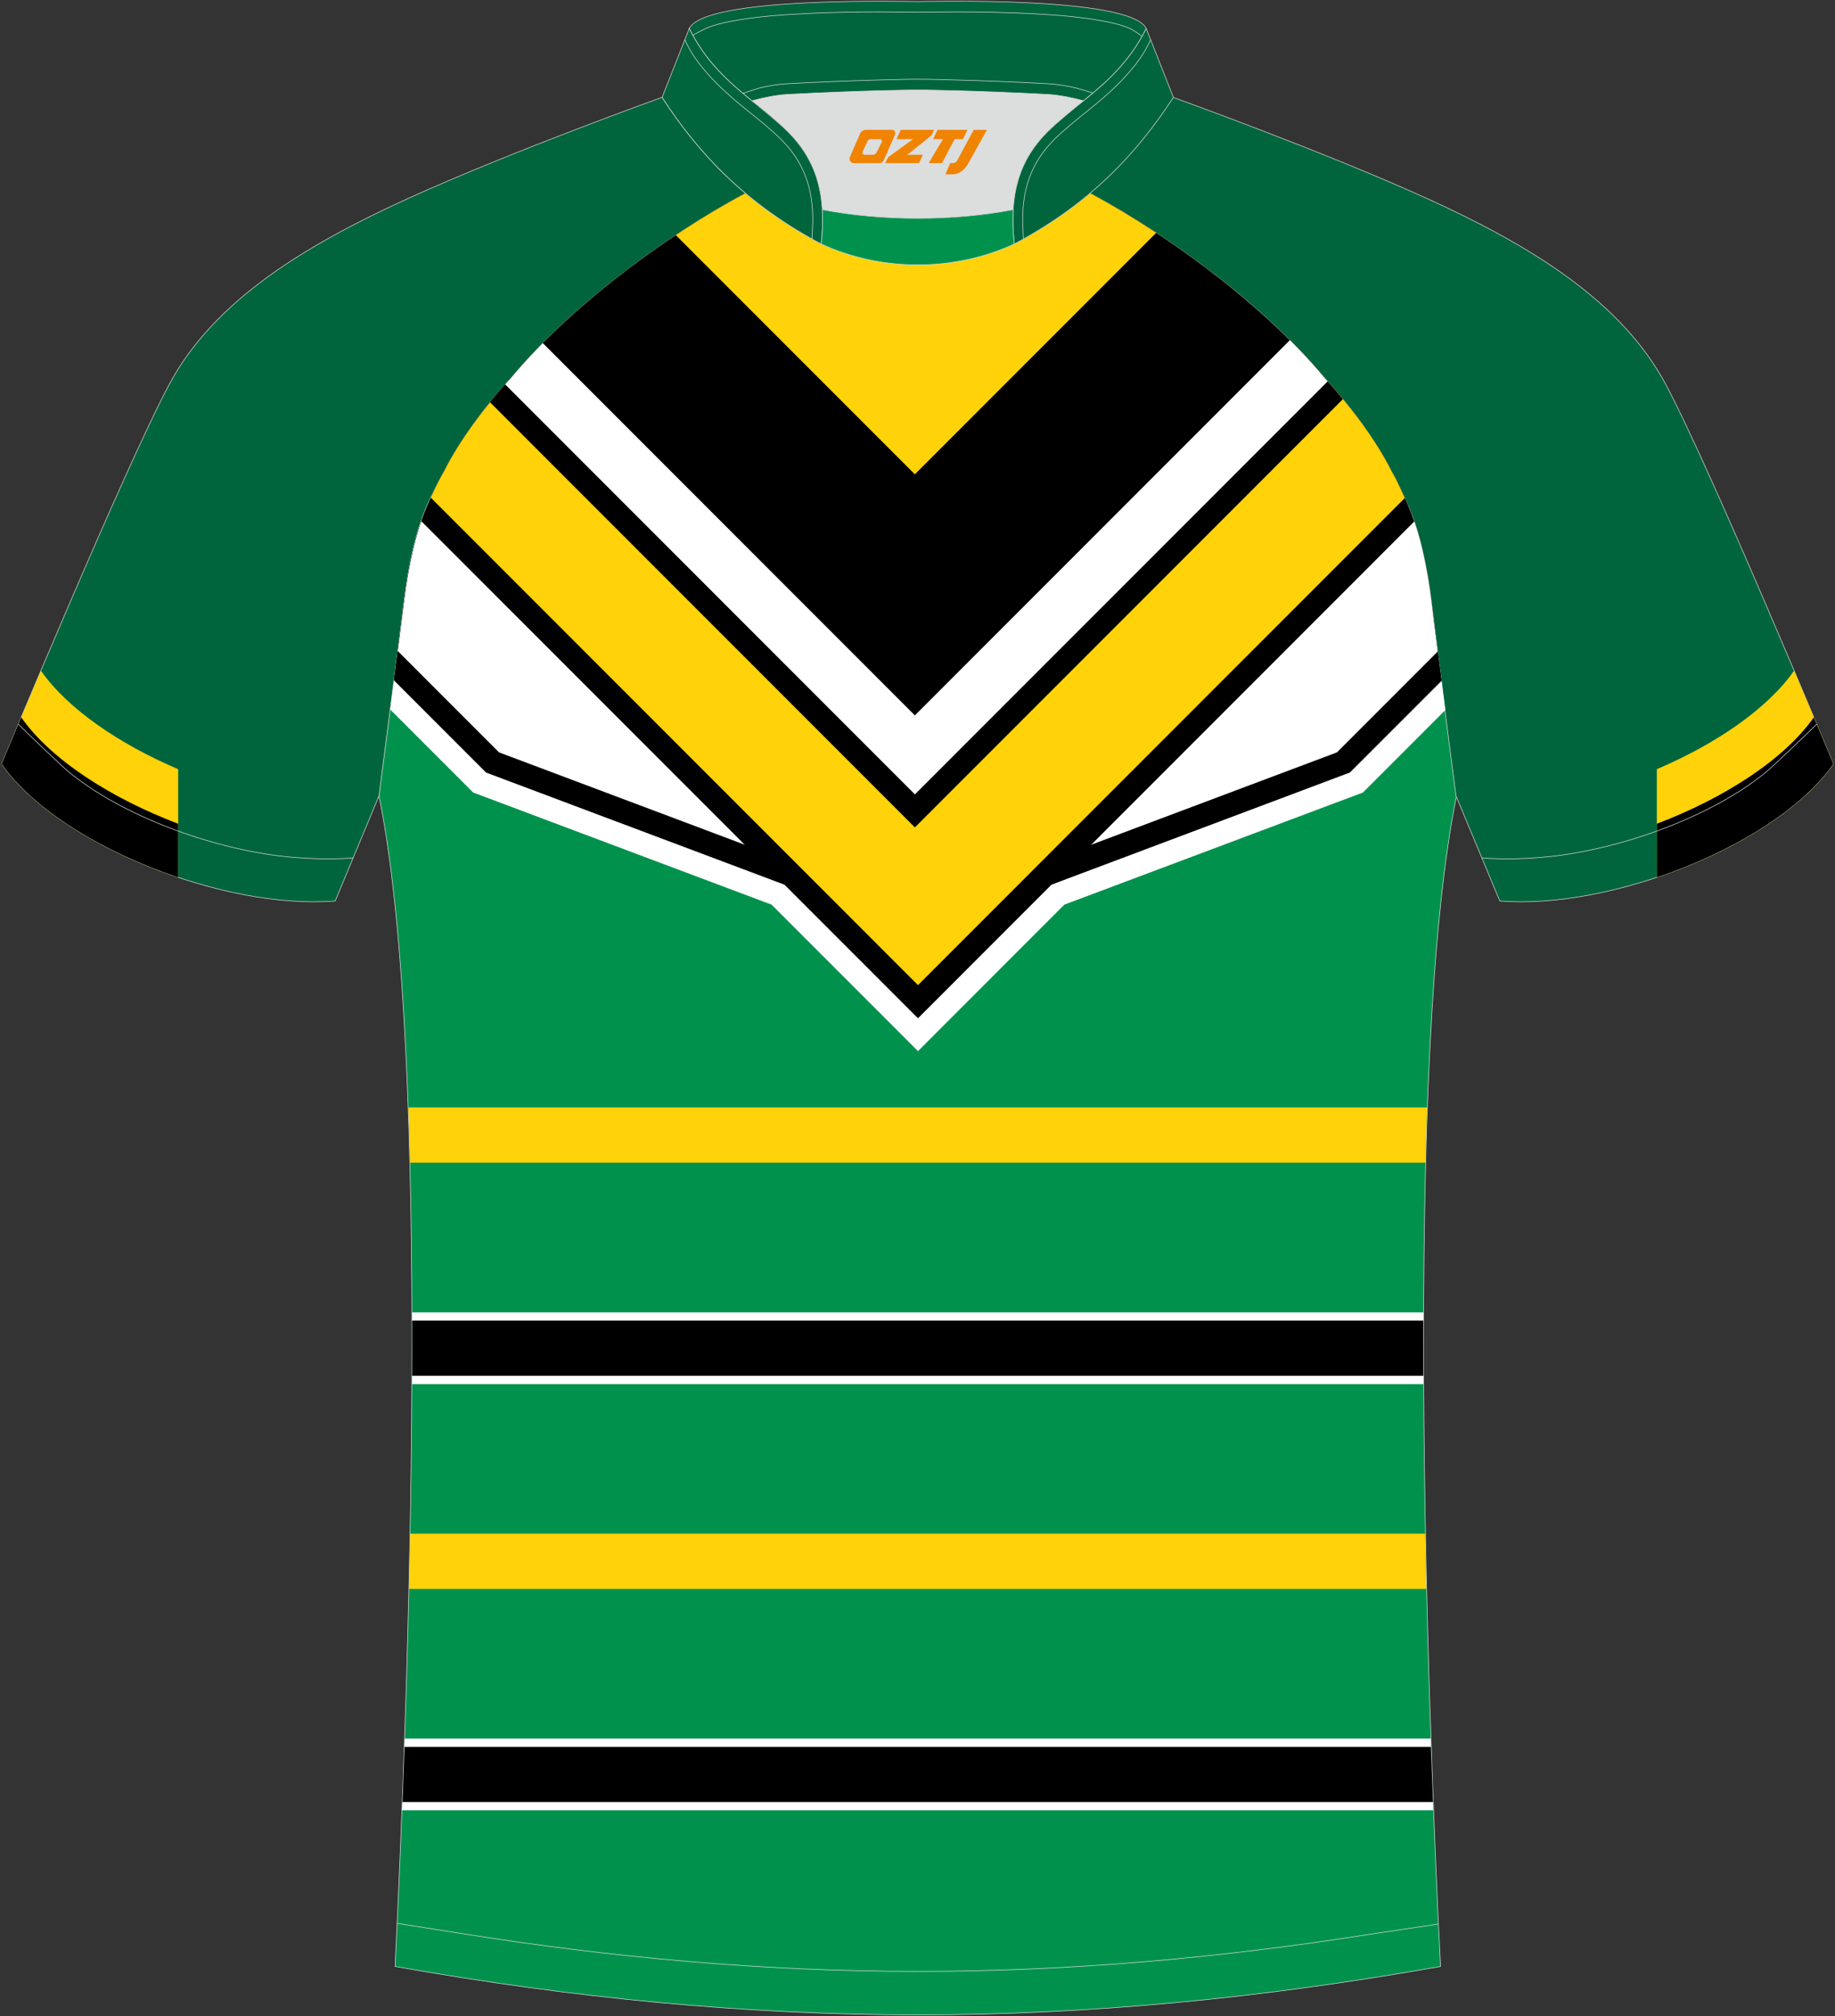 <?xml version="1.0" encoding="utf-8"?>
<!-- Generator: Adobe Illustrator 22.0.0, SVG Export Plug-In . SVG Version: 6.00 Build 0)  -->
<svg xmlns="http://www.w3.org/2000/svg" xmlns:xlink="http://www.w3.org/1999/xlink" version="1.1" id="图层_1" x="0px" y="0px" width="375.2px" height="412px" viewBox="0 0 375.2 412" enable-background="new 0 0 375.2 412" xml:space="preserve">
<rect x="0" y="0" width="375.2" height="412" fill="#333333" stroke="none"/>
<g>
	
		<path fill-rule="evenodd" clip-rule="evenodd" fill="#00924D" stroke="#DCDDDD" stroke-width="0.118" stroke-miterlimit="22.926" d="   M292.72,122.67c1.28,10.22,4.87,37.86,5.13,39.85c-10.9,52.76-6,185.61-3.31,239.33c-36.96,6.55-71.92,9.87-106.89,9.9   c-34.96-0.04-69.93-3.35-106.88-9.9c2.69-53.72,7.59-186.57-3.31-239.33c0.26-1.99,3.85-29.63,5.13-39.85   c0.85-6.81,2.32-14.11,4.86-19.76c1.01-2.26,2.15-4.5,3.41-6.73c3.27-6.54,8.81-13.72,13.75-19.1   c11.93-14.32,31.36-28.81,47.79-37.59c3.96,3.33,8.45,6.45,13.61,9.33l1.87,1.01c6.12,2.84,13.02,4.26,19.79,4.27   c6.76-0.02,13.67-1.44,19.79-4.27l1.87-1.01c5.16-2.88,9.64-6.01,13.6-9.33c16.43,8.78,35.86,23.26,47.79,37.59   c4.94,5.38,10.48,12.56,13.75,19.1c1.25,2.23,2.4,4.47,3.41,6.73C290.4,108.56,291.87,115.87,292.72,122.67z"/>
	
		<path fill-rule="evenodd" clip-rule="evenodd" fill="#00653D" stroke="#DCDDDD" stroke-width="0.118" stroke-miterlimit="22.926" d="   M152.44,39.5c-7.1-5.98-12.51-12.6-17.06-19.62c0,0-30.75,11.04-51.98,20.69c-21.23,9.65-39.7,20.96-48.81,38   c-9.12,17.04-34.25,77.54-34.25,77.54c11.61,16.54,45.44,29.85,68.2,28.01l8.95-21.48c0,0,3.82-29.36,5.14-39.97   c0.85-6.8,2.32-14.11,4.86-19.76c1.01-2.26,2.16-4.5,3.41-6.73c3.28-6.54,8.81-13.72,13.75-19.1   C116.58,62.77,136.01,48.28,152.44,39.5z"/>
	
		<path fill-rule="evenodd" clip-rule="evenodd" fill="#00653D" stroke="#DCDDDD" stroke-width="0.118" stroke-miterlimit="22.926" d="   M222.76,39.5c7.1-5.98,12.51-12.6,17.06-19.62c0,0,30.75,11.04,51.98,20.69c21.23,9.65,39.7,20.96,48.81,38   c9.12,17.04,34.25,77.54,34.25,77.54c-11.61,16.54-45.44,29.85-68.2,28.01l-8.95-21.48c0,0-3.82-29.36-5.14-39.97   c-0.85-6.8-2.32-14.11-4.86-19.76c-1.01-2.26-2.16-4.5-3.41-6.73c-3.27-6.54-8.81-13.72-13.75-19.1   C258.62,62.77,239.19,48.28,222.76,39.5z"/>
	<g>
		<g>
			<path fill-rule="evenodd" clip-rule="evenodd" fill="#FFFFFF" d="M217.63,184.86L187.7,214.8l-29.93-29.93l-61.02-22.92     l-16.95-16.95c1.06-8.22,2.22-17.23,2.84-22.18c0.85-6.8,2.32-14.1,4.86-19.75c0.65-1.51,1.34-3.01,2.08-4.51     c0.41-0.79,0.84-1.58,1.29-2.37c3.27-6.54,8.81-13.72,13.75-19.1c11.93-14.32,31.36-28.81,47.79-37.59     c3.96,3.33,8.45,6.45,13.61,9.33l1.87,1.01c6.12,2.84,13.02,4.26,19.79,4.27c6.76-0.02,13.67-1.44,19.79-4.27l1.87-1.01     c5.16-2.88,9.64-6.01,13.6-9.33c16.43,8.78,35.86,23.26,47.79,37.59c4.94,5.38,10.48,12.56,13.75,19.1     c0.34,0.6,0.67,1.21,0.99,1.81c0.84,1.68,1.63,3.37,2.36,5.07c2.54,5.64,4.01,12.94,4.86,19.75c0.62,4.96,1.79,14.03,2.85,22.27     l-16.86,16.86L217.63,184.86z"/>
			<path fill-rule="evenodd" clip-rule="evenodd" d="M294.74,139.11L276,157.84l-61.02,22.92l-27.29,27.29l-27.29-27.29     l-61.02-22.92l-18.83-18.83c0.81-6.33,1.6-12.44,2.07-16.2c0.85-6.8,2.32-14.1,4.86-19.75c0.65-1.51,1.34-3.01,2.08-4.51     c0.41-0.79,0.84-1.58,1.29-2.37c3.27-6.54,8.81-13.72,13.75-19.1c11.93-14.32,31.36-28.81,47.79-37.59     c3.96,3.33,8.45,6.45,13.61,9.33l1.87,1.01c6.12,2.84,13.02,4.26,19.79,4.27c6.76-0.02,13.67-1.44,19.79-4.27l1.87-1.01     c5.16-2.88,9.64-6.01,13.6-9.33c16.43,8.78,35.86,23.26,47.79,37.59c4.94,5.38,10.48,12.56,13.75,19.1     c0.34,0.6,0.67,1.21,0.99,1.81c0.84,1.68,1.63,3.37,2.36,5.07c2.54,5.64,4.01,12.94,4.86,19.75     C293.13,126.59,293.92,132.75,294.74,139.11z"/>
			<path fill-rule="evenodd" clip-rule="evenodd" d="M294.74,139.11L276,157.84l-88.31,33.17l-88.31-33.17l-18.83-18.83     c0.81-6.33,1.6-12.44,2.07-16.2c0.85-6.8,2.32-14.1,4.86-19.75c0.65-1.51,1.34-3.01,2.08-4.51c0.41-0.79,0.84-1.58,1.29-2.37     c3.27-6.54,8.81-13.72,13.75-19.1c11.93-14.32,31.36-28.81,47.79-37.59c3.96,3.33,8.45,6.45,13.61,9.33l1.87,1.01     c6.12,2.84,13.02,4.26,19.79,4.27c6.76-0.02,13.67-1.44,19.79-4.27l1.87-1.01c5.16-2.88,9.64-6.01,13.6-9.33     c16.43,8.78,35.86,23.26,47.79,37.59c4.94,5.38,10.48,12.56,13.75,19.1c0.34,0.6,0.67,1.21,0.99,1.81     c0.84,1.68,1.63,3.37,2.36,5.07c2.54,5.64,4.01,12.94,4.86,19.75C293.13,126.59,293.92,132.75,294.74,139.11z"/>
			<path fill-rule="evenodd" clip-rule="evenodd" fill="#FFFFFF" d="M293.97,133.14l-20.61,20.61l-85.66,32.18l-85.66-32.18     l-20.7-20.7c0.52-4.05,0.98-7.68,1.3-10.23c0.85-6.8,2.32-14.1,4.86-19.75c0.65-1.51,1.34-3.01,2.08-4.51     c0.41-0.79,0.84-1.58,1.29-2.37c3.27-6.54,8.81-13.72,13.75-19.1c11.93-14.32,31.36-28.81,47.79-37.59     c3.96,3.33,8.45,6.45,13.61,9.33l1.87,1.01c6.12,2.84,13.02,4.26,19.79,4.27c6.76-0.02,13.67-1.44,19.79-4.27l1.87-1.01     c5.16-2.88,9.64-6.01,13.6-9.33c16.43,8.78,35.86,23.26,47.79,37.59c4.94,5.38,10.48,12.56,13.75,19.1     c0.34,0.6,0.67,1.21,0.99,1.81c0.84,1.68,1.63,3.37,2.36,5.07c2.54,5.64,4.01,12.94,4.86,19.75     C292.98,125.38,293.44,129.05,293.97,133.14z"/>
			<path fill-rule="evenodd" clip-rule="evenodd" d="M289.17,106.57L187.7,208.05L86.14,106.5c0.41-1.19,0.86-2.34,1.35-3.43     c0.65-1.51,1.34-3.01,2.08-4.51c0.41-0.79,0.84-1.58,1.29-2.37c3.27-6.54,8.81-13.72,13.75-19.1     c11.93-14.32,31.36-28.81,47.79-37.59c3.96,3.33,8.45,6.45,13.61,9.33l1.87,1.01c6.12,2.84,13.02,4.26,19.79,4.27     c6.76-0.02,13.67-1.44,19.79-4.27l1.87-1.01c5.16-2.88,9.64-6.01,13.6-9.33c16.43,8.78,35.86,23.26,47.79,37.59     c4.94,5.38,10.48,12.56,13.75,19.1c0.34,0.6,0.67,1.21,0.99,1.81c0.84,1.68,1.63,3.37,2.36,5.07     C288.3,104.18,288.75,105.35,289.17,106.57z"/>
			<path fill-rule="evenodd" clip-rule="evenodd" fill="#FFD20A" d="M287.23,101.78l-99.53,99.53L88.09,101.7     c0.48-1.08,0.99-2.15,1.52-3.22c0.4-0.77,0.82-1.53,1.25-2.29c3.27-6.54,8.81-13.72,13.75-19.1     c11.93-14.32,31.36-28.81,47.79-37.59c3.96,3.33,8.45,6.45,13.61,9.33l1.87,1.01c6.12,2.84,13.02,4.26,19.79,4.27     c6.76-0.02,13.67-1.44,19.79-4.27l1.87-1.01c5.16-2.88,9.64-6.01,13.6-9.33c16.43,8.78,35.86,23.26,47.79,37.59     c4.94,5.38,10.48,12.56,13.75,19.1c0.32,0.58,0.64,1.15,0.95,1.73C286.04,99.2,286.65,100.48,287.23,101.78z"/>
			<path fill-rule="evenodd" clip-rule="evenodd" d="M274.58,81.56l-87.52,87.52L100.19,82.2c1.47-1.82,2.97-3.54,4.41-5.11     c11.93-14.32,31.36-28.81,47.79-37.59c3.96,3.33,8.45,6.45,13.61,9.33l1.87,1.01c6.12,2.84,13.02,4.26,19.79,4.27     c6.76-0.02,13.67-1.44,19.79-4.27l1.87-1.01c5.16-2.88,9.64-6.01,13.6-9.33c16.43,8.78,35.86,23.26,47.79,37.59     C271.97,78.47,273.28,79.98,274.58,81.56z"/>
			<path fill-rule="evenodd" clip-rule="evenodd" fill="#FFFFFF" d="M271.47,77.93l-84.4,84.4l-83.78-83.78     c0.44-0.5,0.88-0.99,1.32-1.46c11.93-14.32,31.36-28.81,47.79-37.59c3.96,3.33,8.45,6.45,13.61,9.33l1.87,1.01     c6.12,2.84,13.02,4.26,19.79,4.27c6.76-0.02,13.67-1.44,19.79-4.27l1.87-1.01c5.16-2.88,9.64-6.01,13.6-9.33     c16.43,8.78,35.86,23.26,47.79,37.59C270.95,77.37,271.21,77.65,271.47,77.93z"/>
			<path fill-rule="evenodd" clip-rule="evenodd" d="M263.73,69.52l-76.67,76.67l-76.08-76.08c11.8-11.9,27.66-23.25,41.41-30.6     c3.96,3.33,8.45,6.45,13.61,9.33l1.87,1.01c6.12,2.84,13.02,4.26,19.79,4.27c6.76-0.02,13.67-1.44,19.79-4.27l1.87-1.01     c5.16-2.88,9.64-6.01,13.6-9.33C236.43,46.73,252,57.83,263.73,69.52z"/>
			<path fill-rule="evenodd" clip-rule="evenodd" fill="#FFD20A" d="M236.41,47.58l-49.35,49.35l-48.88-48.88     c4.82-3.21,9.63-6.1,14.21-8.54c3.96,3.33,8.45,6.45,13.61,9.33l1.87,1.01c6.12,2.84,13.02,4.26,19.79,4.27     c6.76-0.02,13.67-1.44,19.79-4.27l1.87-1.01c5.16-2.88,9.64-6.01,13.6-9.33C227.26,41.83,231.83,44.56,236.41,47.58z"/>
		</g>
		<path fill-rule="evenodd" clip-rule="evenodd" fill="#FFD20A" d="M291.79,226.31H83.5c0.13,3.7,0.25,7.47,0.35,11.28h207.61    C291.55,233.78,291.66,230.01,291.79,226.31z"/>
		<g>
			<path fill-rule="evenodd" clip-rule="evenodd" fill="#FFFFFF" d="M291.03,268.17H84.26c0.02,4.87,0.01,9.77-0.01,14.67h206.79     C291.02,277.94,291.01,273.04,291.03,268.17z"/>
			<path fill-rule="evenodd" clip-rule="evenodd" d="M291.02,269.86H84.27c0.01,3.75,0.01,7.52-0.01,11.28h206.77     C291.02,277.38,291.01,273.61,291.02,269.86z"/>
		</g>
		<path fill-rule="evenodd" clip-rule="evenodd" fill="#FFD20A" d="M291.41,313.41H83.88c-0.07,3.8-0.15,7.56-0.24,11.28h208    C291.56,320.97,291.48,317.21,291.41,313.41z"/>
		<g>
			<path fill-rule="evenodd" clip-rule="evenodd" fill="#FFFFFF" d="M292.52,355.27H82.76c-0.17,5.07-0.35,9.97-0.54,14.67h210.83     C292.88,365.24,292.7,360.34,292.52,355.27z"/>
			<path fill-rule="evenodd" clip-rule="evenodd" d="M292.58,356.97H82.71c-0.13,3.87-0.27,7.63-0.41,11.28h210.7     C292.85,364.6,292.72,360.84,292.58,356.97z"/>
		</g>
	</g>
	
		<path fill-rule="evenodd" clip-rule="evenodd" fill="none" stroke="#DCDDDD" stroke-width="0.118" stroke-miterlimit="22.926" stroke-dasharray="1309.533,654.709" d="   M81.24,393.04c1.31,0.21,11.47,1.81,12.78,2.02c31.02,4.97,62.2,7.8,93.68,7.8c30.97,0,61.65-2.74,92.18-7.56   c1.81-0.29,12.47-1.83,14.28-2.14"/>
	<path fill-rule="evenodd" clip-rule="evenodd" fill="#DCDDDD" d="M168.13,42.84c12.06,2.36,26.97,2.36,39.04,0   c0.41-6.85,2.86-11.77,7.01-15.92c1.98-1.98,5.18-4.55,7.35-6.31c0.67-0.53,1.33-1.08,1.98-1.63c-0.29-0.07-2.98-0.9-3.27-0.97   c-1.95-0.46-3.94-0.82-5.93-0.92c-6.35-0.34-12.71-0.6-19.07-0.77c-2.52-0.07-5.07-0.15-7.59-0.15c-2.52,0-5.07,0.08-7.59,0.15   c-6.35,0.17-12.71,0.42-19.06,0.77c-1.82,0.1-3.63,0.4-5.42,0.81c-0.46,0.1-3.23,1.05-3.68,1.16c0.62,0.52,1.24,1.03,1.85,1.53   c2.45,1.94,5.16,4.11,7.38,6.33C165.27,31.07,167.72,36,168.13,42.84z"/>
	
		<path fill-rule="evenodd" clip-rule="evenodd" fill="#00653D" stroke="#DCDDDD" stroke-width="0.118" stroke-miterlimit="22.926" d="   M140.93,5.82c3.26-6.62,44.71-5.49,46.72-5.5c2.01,0,43.46-1.13,46.72,5.5c-3.37,6.86-8.16,11.02-12.81,14.78   c-2.01-0.53-4.73-1.17-7.36-1.31c-15.4-0.82-26.56-0.91-26.56-0.91s-11.15,0.08-26.56,0.91c-2.63,0.14-5.35,0.78-7.35,1.31   C149.09,16.83,144.3,12.68,140.93,5.82z"/>
	
		<path fill-rule="evenodd" clip-rule="evenodd" fill="none" stroke="#DCDDDD" stroke-width="0.118" stroke-miterlimit="22.926" stroke-dasharray="1309.533,654.709" d="   M233.52,7.43c-0.36-0.32-1.95-1.41-2.72-1.71c-1.56-0.65-3.35-1.06-4.99-1.37c-4.78-0.92-9.85-1.3-14.71-1.55   c-5.16-0.27-10.34-0.37-15.51-0.37c-2.65,0-5.3,0.07-7.94,0.07c-2.64,0-5.29-0.07-7.94-0.07c-5.17,0-10.35,0.1-15.51,0.37   c-4.85,0.25-9.92,0.63-14.7,1.55c-1.65,0.31-3.43,0.72-4.99,1.37c-0.21,0.09-2.46,1.23-2.86,1.46"/>
	<path fill-rule="evenodd" clip-rule="evenodd" fill="none" stroke="#DCDDDD" stroke-width="0.118" stroke-miterlimit="22.926" d="   M151.88,19.07c0.46-0.12,3.22-1.06,3.68-1.16c1.79-0.4,3.61-0.71,5.42-0.8c6.35-0.35,12.71-0.6,19.06-0.77   c2.52-0.07,5.07-0.15,7.59-0.15c2.52,0,5.07,0.08,7.59,0.15c6.36,0.17,12.71,0.42,19.06,0.77c1.99,0.11,3.98,0.46,5.94,0.92   c0.29,0.07,2.98,0.89,3.27,0.97"/>
	
		<path fill-rule="evenodd" clip-rule="evenodd" fill="#00653D" stroke="#DCDDDD" stroke-width="0.118" stroke-miterlimit="22.926" d="   M140.93,5.82l-5.55,14.07c7.38,11.39,17.04,21.76,32.53,29.97c1.17-10.71-1.35-17.49-6.8-22.93c-1.98-1.98-5.18-4.55-7.35-6.31   C149.11,16.85,144.31,12.69,140.93,5.82z"/>
	
		<path fill-rule="evenodd" clip-rule="evenodd" fill="none" stroke="#DCDDDD" stroke-width="0.118" stroke-miterlimit="22.926" stroke-dasharray="1309.533,654.709" d="   M166.04,48.84c0.02-0.51,0.14-3.11,0.15-3.61c0.05-6.43-1.63-11.9-6.43-16.69c-2.2-2.2-4.79-4.22-7.19-6.16   c-4.03-3.26-7.54-6.42-10.43-10.51c-0.54-0.72-1.84-2.95-2.1-3.79"/>
	
		<path fill-rule="evenodd" clip-rule="evenodd" fill="#00653D" stroke="#DCDDDD" stroke-width="0.118" stroke-miterlimit="22.926" d="   M234.37,5.82l5.55,14.07c-7.39,11.39-17.04,21.76-32.53,29.97c-1.17-10.71,1.35-17.49,6.79-22.93c1.98-1.98,5.18-4.55,7.35-6.31   C226.18,16.85,230.98,12.69,234.37,5.82z"/>
	
		<path fill-rule="evenodd" clip-rule="evenodd" fill="none" stroke="#DCDDDD" stroke-width="0.118" stroke-miterlimit="22.926" stroke-dasharray="1309.533,654.709" d="   M209.25,48.84c-0.02-0.51-0.14-3.11-0.15-3.61c-0.05-6.43,1.63-11.9,6.43-16.69c2.2-2.2,4.79-4.22,7.19-6.16   c4.03-3.26,7.54-6.42,10.43-10.51c0.53-0.72,1.84-2.95,2.1-3.79"/>
	
		<path fill-rule="evenodd" clip-rule="evenodd" fill="#00924D" stroke="#DCDDDD" stroke-width="0.118" stroke-miterlimit="22.926" d="   M167.91,49.85c0.28-2.55,0.35-4.87,0.22-7.01c12.06,2.36,26.98,2.36,39.04,0c-0.13,2.14-0.06,4.46,0.22,7.01   C195.08,55.55,180.21,55.55,167.91,49.85z"/>
	<path fill-rule="evenodd" clip-rule="evenodd" fill="#FFD20A" d="M36.42,157.18c-11.99-5.12-22.54-12.26-28.06-20.13   c-4.68,11.03-8.01,19.06-8.01,19.06c6.72,9.58,20.91,18.08,36.08,23.18V157.18z"/>
	<path fill-rule="evenodd" clip-rule="evenodd" d="M36.42,168.33c-13.62-5.18-25.96-13.01-32.09-21.75   c-2.45,5.83-3.99,9.53-3.99,9.53c6.72,9.58,20.91,18.08,36.08,23.18V168.33z"/>
	<path fill-rule="evenodd" clip-rule="evenodd" fill="#FFD20A" d="M338.78,157.18c11.99-5.12,22.54-12.26,28.06-20.13   c4.68,11.03,8.01,19.06,8.01,19.06c-6.72,9.58-20.91,18.08-36.08,23.18V157.18z"/>
	<path fill-rule="evenodd" clip-rule="evenodd" d="M338.78,168.33c13.62-5.18,25.96-13.01,32.09-21.75   c2.45,5.83,3.99,9.53,3.99,9.53c-6.72,9.58-20.91,18.08-36.08,23.18V168.33z"/>
	
	
		<path fill-rule="evenodd" clip-rule="evenodd" fill="none" stroke="#DCDDDD" stroke-width="0.118" stroke-miterlimit="22.926" stroke-dasharray="1309.533,654.709" d="   M3.74,147.98c1.02,1.06,9.02,8.7,10.23,9.69c11,9.08,29.17,15.65,43.73,17.3c4.83,0.54,9.88,0.72,14.51,0.35"/>
	
		<path fill-rule="evenodd" clip-rule="evenodd" fill="none" stroke="#DCDDDD" stroke-width="0.118" stroke-miterlimit="22.926" stroke-dasharray="1309.533,654.709" d="   M371.46,147.98c-1.02,1.06-9.02,8.7-10.23,9.69c-11,9.08-29.17,15.65-43.73,17.3c-4.83,0.54-9.88,0.72-14.51,0.35"/>
</g>
<g>
	<path fill="#F08300" d="M199.1,26.53l-3.4,6.3c-0.2,0.3-0.5,0.5-0.8,0.5h-0.6l-1,2.3h1.2c2,0.1,3.2-1.5,3.9-3L201.8,26.53h-2.5L199.1,26.53z"/>
	<polygon fill="#F08300" points="191.9,26.53 ,197.8,26.53 ,196.9,28.43 ,195.2,28.43 ,192.6,33.33 ,189.9,33.33 ,192.8,28.43 ,190.8,28.43 ,191.7,26.53"/>
	<polygon fill="#F08300" points="185.9,31.63 ,185.4,31.63 ,185.9,31.33 ,190.5,27.63 ,191,26.53 ,184.2,26.53 ,183.9,27.13 ,183.3,28.43 ,186.1,28.43 ,186.7,28.43 ,181.6,32.13    ,181,33.33 ,187.6,33.33 ,187.9,33.33 ,188.7,31.63"/>
	<path fill="#F08300" d="M182.4,26.53H177.1C176.6,26.53,176.1,26.83,175.9,27.23L173.8,32.03C173.5,32.63,173.9,33.33,174.6,33.33h5.2c0.4,0,0.7-0.2,0.9-0.6L183,27.53C183.2,27.03,182.9,26.53,182.4,26.53z M180.3,29.03L179.2,31.23C179,31.53,178.7,31.63,178.6,31.63l-1.8,0C176.6,31.63,176.2,31.53,176.4,30.93l1-2.1c0.1-0.3,0.4-0.4,0.7-0.4h1.9   C180.2,28.43,180.4,28.73,180.3,29.03z"/>
</g>
</svg>